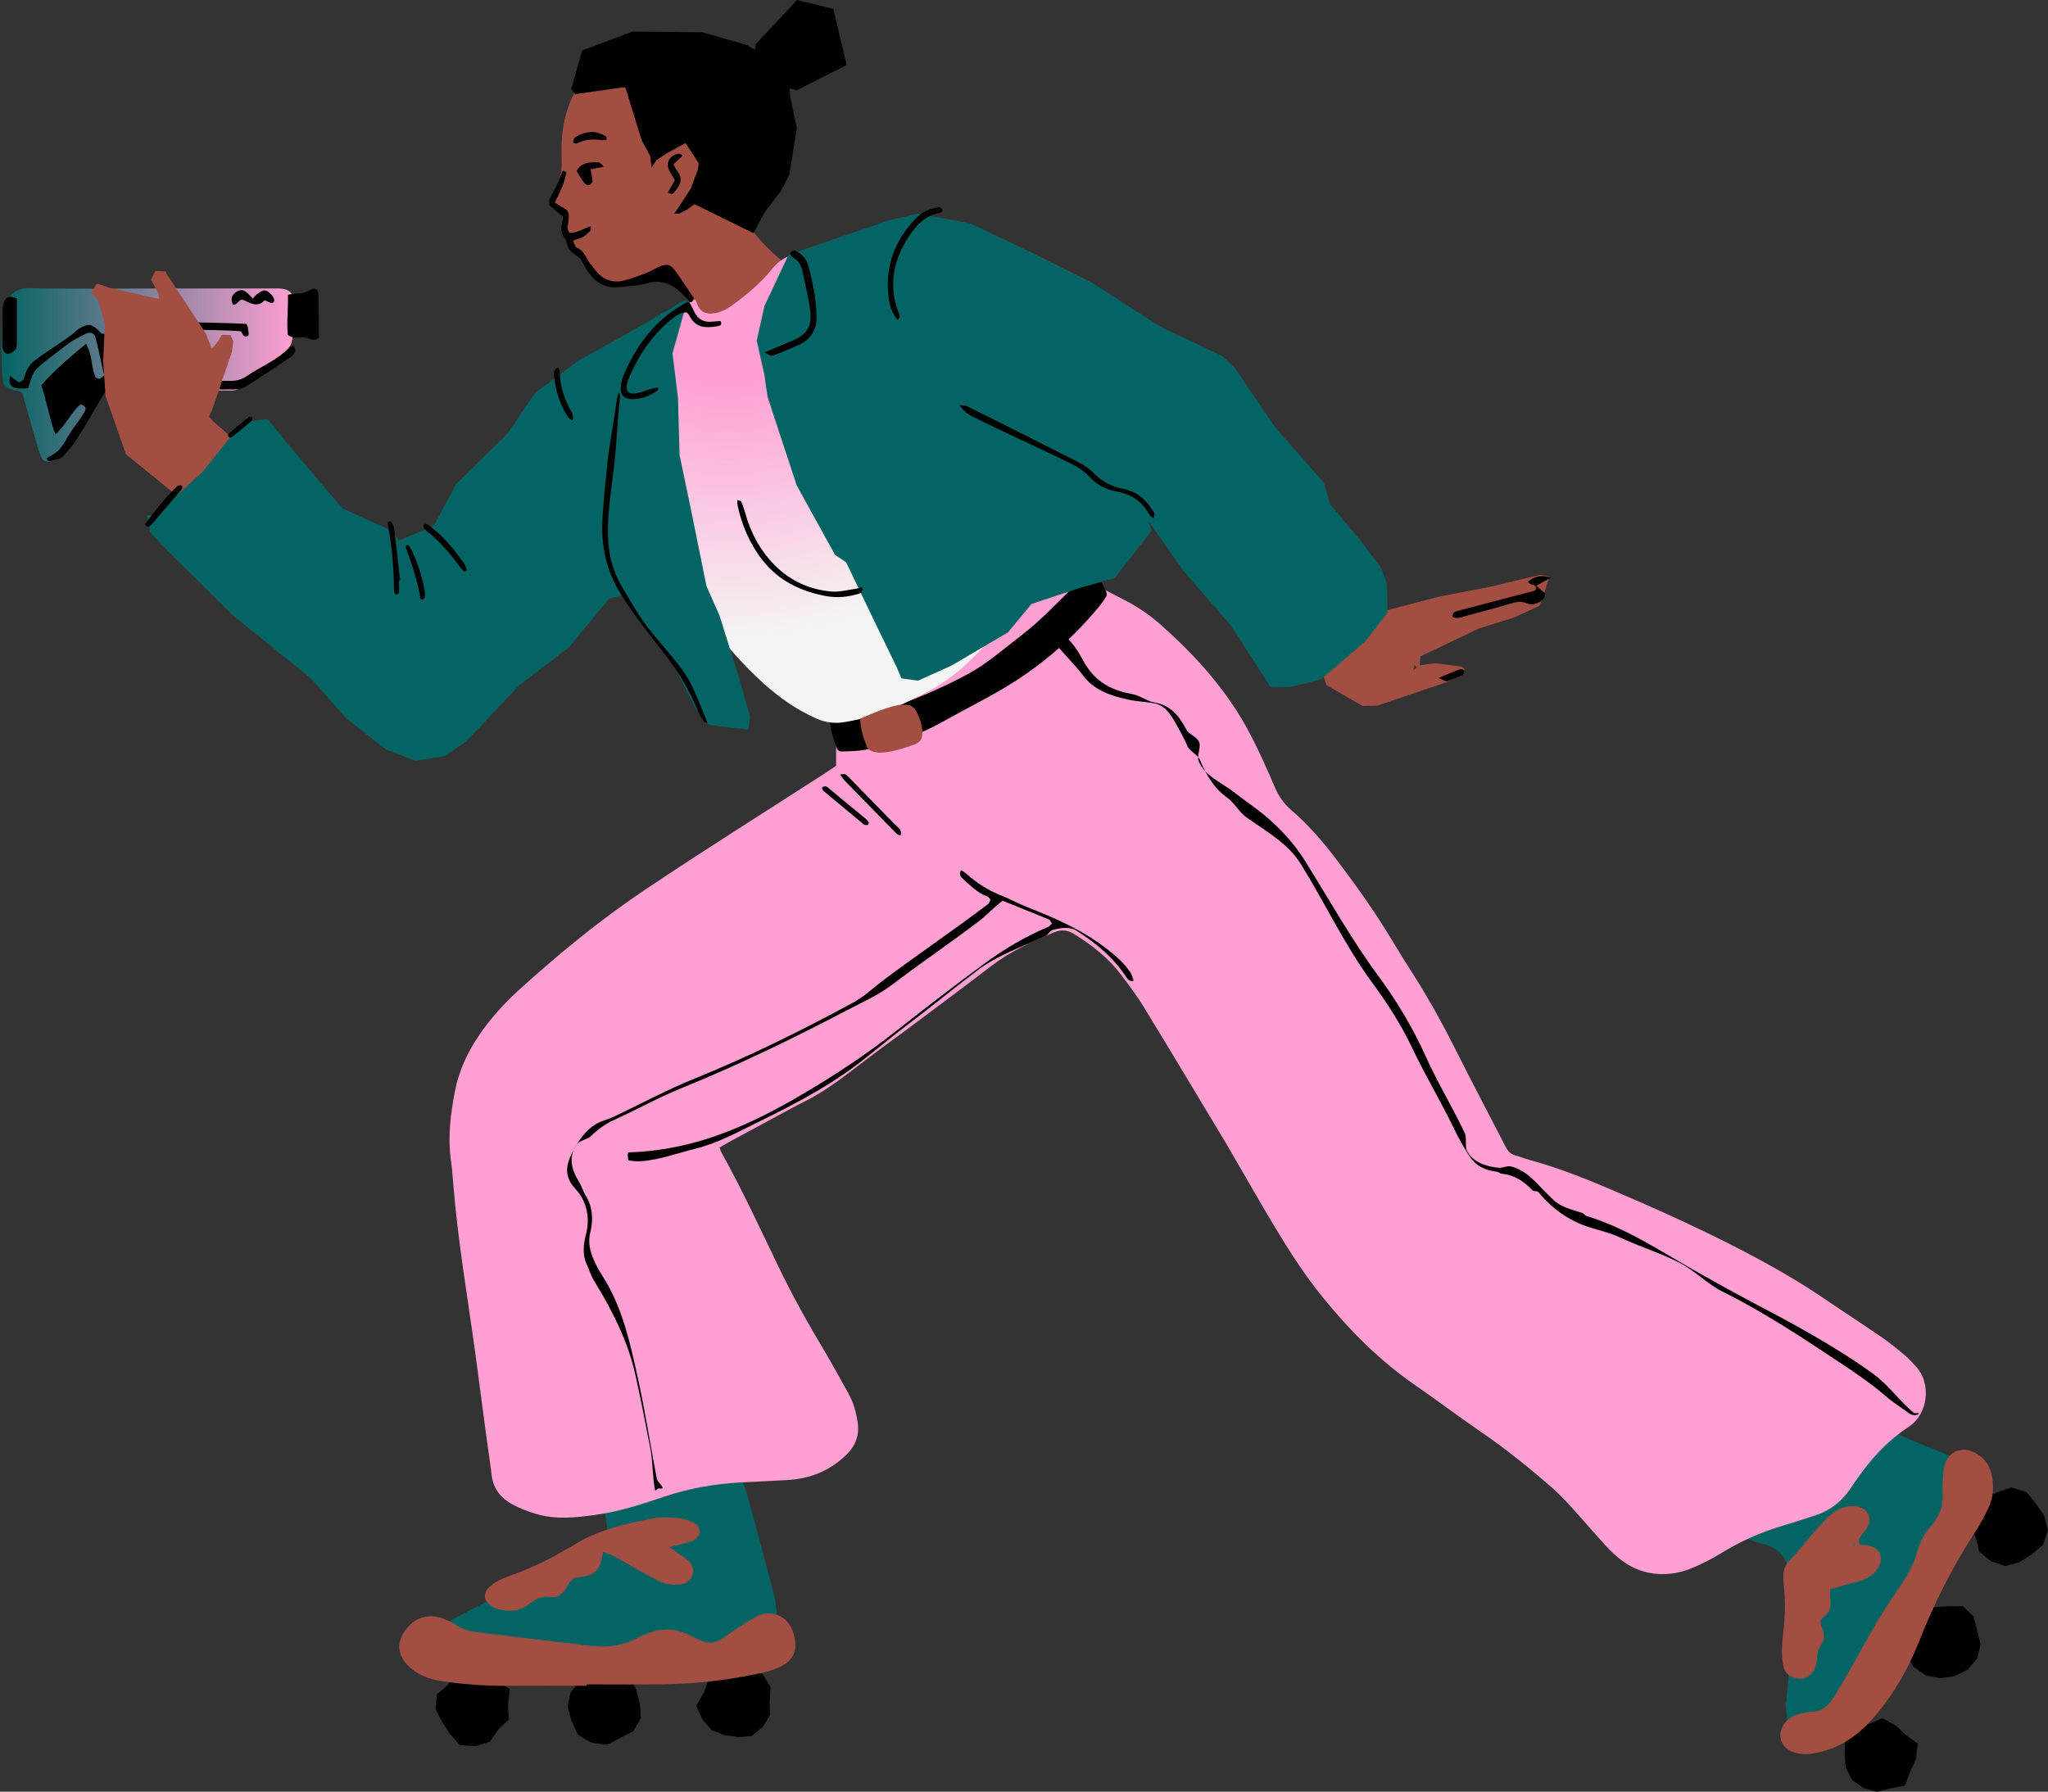 <?xml version="1.0" encoding="UTF-8" standalone="no"?><svg xmlns="http://www.w3.org/2000/svg" xmlns:xlink="http://www.w3.org/1999/xlink" fill="#000000" height="437.8" preserveAspectRatio="xMidYMid meet" version="1" viewBox="-0.3 0.0 500.3 437.8" width="500.3" zoomAndPan="magnify"><rect x="-0.3" y="0.0" width="500.3" height="437.8" fill="#333333" stroke="none"/><g><g fill="#010101" id="change1_1"><path d="M148.043 426.323L144.225 425.848 140.885 423.882 139.301 420.426 138.343 416.964 139.078 413.546 141.257 410.936 143.386 407.941 147.051 408.295 150.446 408.467 153.729 409.848 155.196 413.093 156.006 416.322 156.264 419.852 154.444 422.963 151.302 424.606z"/><path d="M115.864 426.675L112.055 426.44 109.536 423.577 107.705 420.769 106.111 417.613 106.448 414.007 109.174 411.641 111.025 408.41 114.625 407.444 118.286 408.283 121.06 410.558 124.232 412.776 123.81 416.645 124.016 420.155 121.442 422.569 119.395 425.557z"/><path d="M179.095 407.864L182.635 407.426 185.975 409.065 187.953 412.227 187.715 415.821 187.775 419.187 185.947 422.076 183.282 424.212 179.94 424.426 176.727 423.981 173.563 422.791 171.298 420.132 169.753 416.789 171.705 413.451 172.87 410.224 175.616 407.99z"/></g><g fill="#010101" id="change1_26"><path d="M482.735 405.169L480.43 407.921 477.276 409.535 473.759 410.065 470.144 409.4 467.129 407.248 465.267 403.985 465.675 400.302 466.838 397.095 469.243 394.685 471.985 392.733 475.389 392.487 479.183 392.452 481.848 395.004 482.713 398.469 483.527 401.761z"/><path d="M466.354 432.924L465.028 436.302 461.442 436.981 458.201 437.836 454.924 436.892 452.122 434.916 450.59 431.873 450.297 428.562 450.483 425.048 452.546 421.945 456.189 421.215 459.535 419.84 462.729 421.541 465.105 423.783 468.21 426.069 467.738 429.798z"/><path d="M482.699 369.24L484.271 366.082 487.522 364.631 491.078 363.445 494.737 364.583 497.054 367.413 499.052 370.339 500 373.947 498.767 377.517 495.953 379.851 493.023 381.712 489.5 382.655 486.051 381.457 483.196 379.158 482.343 375.691 480.444 372.329z"/></g><g id="change2_1"><path d="M436.057,416.071c0.481-5.647,1.016-11.29,1.424-16.941c0.22-3.059,0.271-6.132,0.309-9.201 c0.03-2.374-0.293-4.716-1.133-6.956c-1.055-2.812-2.841-4.853-5.888-5.611c-1.372-0.341-2.74-0.75-4.049-1.283 c-4.33-1.758-5.696-5.328-3.55-9.45c0.812-1.56,1.877-2.998,2.914-4.429c3.461-4.78,6.94-9.547,10.462-14.281 c0.911-1.226,1.907-2.42,3.029-3.447c2.582-2.36,5.593-2.978,8.866-1.639c1.523,0.622,3.008,1.376,4.427,2.21 c6.944,4.085,14.357,7.154,21.823,10.096c4.995,1.968,7.152,5.71,5.997,10.91c-0.588,2.653-1.356,5.257-2.653,7.674 c-3.847,7.179-7.726,14.341-11.496,21.562c-1.802,3.449-3.386,7.011-5.063,10.526c-1.374,2.875-2.675,5.787-4.126,8.623 c-1.459,2.849-3.295,5.453-5.627,7.682c-1.734,1.657-3.693,2.95-5.999,3.639c-4.524,1.35-8.373-0.861-9.395-5.465 c-0.305-1.368-0.313-2.804-0.457-4.207C435.934,416.077,435.996,416.073,436.057,416.071z" fill="#046463"/></g><g id="change2_2"><path d="M167.573,354.931c1.19,1.497,2.978,1.736,4.946,1.865c4.873,0.323,8.132,2.986,9.456,7.655 c2.336,8.237,4.54,16.513,6.676,24.803c0.57,2.212,0.843,4.53,0.984,6.815c0.247,4.061-1.828,6.817-5.413,8.443 c-1.263,0.572-2.663,0.978-4.037,1.137c-3.297,0.378-6.613,0.632-9.928,0.818c-7.659,0.428-15.321,0.826-22.985,1.152 c-3.063,0.131-6.134,0.04-9.201,0.061c-6.906,0.046-13.812,0.117-20.718,0.137c-1.788,0.006-3.582-0.083-5.362-0.238 c-1.14-0.099-2.297-0.283-3.386-0.626c-3.786-1.194-4.916-4.762-2.34-7.835c1.206-1.439,2.742-2.744,4.384-3.649 c3.461-1.911,7.015-3.697,10.666-5.205c5.785-2.394,11.702-4.471,17.519-6.787c2.008-0.8,3.99-1.756,5.807-2.917 c2.705-1.727,3.976-4.221,3.326-7.544c-0.293-1.501-0.42-3.041-0.509-4.572c-0.065-1.14-0.069-2.311,0.107-3.435 c0.584-3.708,2.574-6.318,6.237-7.462c1.216-0.38,2.467-0.679,3.722-0.905C160.784,356.052,164.059,355.523,167.573,354.931z" fill="#046463"/></g><g id="change3_1"><path d="M203.955,187.097c0-3.982,0.004-7.825-0.002-11.668c-0.002-0.937-0.046-1.875-0.044-2.812 c0.004-0.923,0.335-1.685,1.354-1.784c1.036-0.101,1.661-0.804,2.37-1.39c3.532-2.918,7.08-5.807,10.918-8.332 c4.704-3.095,9.581-5.865,14.723-8.15c4.843-2.152,9.718-4.237,14.571-6.37c4.217-1.853,8.631-2.998,13.305-3.708 c0.095-0.475,0.109-0.984,0.307-1.408c0.283-0.604,0.798-0.948,1.513-0.687c0.39,0.143,0.772,0.313,1.14,0.503 c3.328,1.717,6.643,3.455,9.979,5.156c3.17,1.616,6.124,3.556,8.797,5.896c8.916,7.811,16.751,16.539,22.267,27.12 c2.21,4.237,4.15,8.625,6.031,13.02c0.931,2.172,2.21,3.956,3.98,5.481c3.962,3.411,7.401,7.312,10.565,11.468 c4.797,6.298,9.417,12.715,13.523,19.493c1.833,3.025,3.693,6.037,5.595,9.021c3.92,6.15,7.433,12.519,10.696,19.041 c3.91,7.815,8.019,15.531,12.014,23.304c0.505,0.982,1.14,1.685,2.235,1.99c1.2,0.335,2.36,0.816,3.562,1.142 c6.635,1.808,13.018,4.312,19.336,6.993c10.527,4.469,20.958,9.151,31.141,14.373c7.506,3.849,14.844,7.973,21.817,12.733 c4.556,3.109,9.191,6.1,13.733,9.229c1.968,1.356,3.829,2.879,5.663,4.417c1.03,0.865,1.936,1.885,2.839,2.889 c3.58,3.988,2.936,11.387-1.923,14.588c-5.372,3.538-9.609,8.26-13.2,13.571c-0.35,0.517-0.699,1.036-1.047,1.552 c-2.18,3.217-5.102,5.441-8.821,6.605c-2.578,0.808-5.138,1.679-7.732,2.435c-5.429,1.584-10.496,3.924-15.317,6.876 c-2.208,1.352-4.546,2.542-6.94,3.52c-3.32,1.356-6.787,1.806-10.397,1.093c-2.964-0.586-5.469-1.964-7.714-3.871 c-1.186-1.008-2.289-2.13-3.334-3.287c-2.653-2.936-5.221-5.948-7.886-8.874c-1.469-1.614-2.976-3.215-4.615-4.649 c-5.566-4.869-11.312-9.51-17.424-13.699c-5.494-3.766-10.815-7.787-16.291-11.579c-8.645-5.985-15.933-13.361-22.524-21.493 c-4.342-5.354-8.056-11.131-11.589-17.026c-3.798-6.338-7.447-12.763-11.159-19.148c-0.156-0.269-0.307-0.544-0.467-0.812 c-6.706-11.145-13.375-22.314-20.148-33.418c-1.73-2.837-3.716-5.53-5.72-8.185c-3.115-4.126-7.108-7.272-11.48-9.989 c-1.645-1.022-3.162-1.214-4.992-0.451c-5.387,2.247-10.656,4.647-15.335,8.243c-7.1,5.455-14.301,10.777-21.467,16.145 c-1.75,1.311-3.544,2.56-5.294,3.869c-2.499,1.869-4.984,3.758-7.461,5.657c-3.807,2.915-7.712,5.673-12.05,7.763 c-0.748,0.36-1.481,0.756-2.214,1.152c-4.942,2.665-9.884,5.332-14.82,8.007c-0.99,0.537-1.962,1.105-3.037,1.713 c0.2,0.539,0.291,0.933,0.479,1.273c5.059,9.1,9.421,18.552,13.933,27.923c3.348,6.952,7.092,13.658,11.044,20.271 c2.081,3.481,4,7.061,5.985,10.599c1.237,2.206,1.911,4.572,2.281,7.08c0.465,3.16-0.477,5.716-2.717,7.914 c-4.055,3.98-8.961,5.934-14.582,6.227c-3.74,0.196-7.48,0.364-11.22,0.57c-6.471,0.356-12.798,1.457-18.95,3.554 c-5.314,1.812-10.666,3.53-16.25,4.326c-5.061,0.721-10.147,1.307-15.157-0.279c-1.873-0.594-3.75-1.289-5.467-2.229 c-2.768-1.515-4.643-3.774-5.049-7.078c-0.467-3.821-1.057-7.629-1.57-11.446c-0.954-7.116-1.839-14.244-2.845-21.352 c-1.762-12.47-3.845-24.896-4.891-37.459c-0.19-2.283-0.352-4.572-0.667-6.837c-0.786-5.659-0.079-11.228,0.984-16.762 c0.976-5.077,3.132-9.678,6.059-13.927c2.792-4.053,6.086-7.67,9.72-10.965c9.648-8.749,19.683-16.984,30.527-24.272 c14.428-9.696,29.159-18.913,43.763-28.331C201.932,188.489,202.945,187.778,203.955,187.097z" fill="#ff9fd2"/></g><g id="change1_14"><path d="M202.438,176.401c0.699-0.184,1.356-0.313,1.917-0.263c3.409,0.303,6.52-1.085,9.68-2.121 c7.708-2.526,15.198-5.54,22.3-9.421c4.574-2.501,8.494-6.001,12.626-9.155c5.231-3.992,9.664-8.835,14.361-13.406 c0.634-0.618,0.782-1.099,0.824-2.014c0.042-0.942,1.588-1.669,2.321-1.16c1.764,1.224,2.273,3.512,3.267,5.318 c0.198,0.358,0.499,1.081,0.257,1.483c-0.742,1.243-1.667,2.42-2.602,3.516c-5.845,6.867-12.612,12.781-20.208,17.586 c-5.437,3.439-11.264,6.253-16.871,9.413c-5.914,3.332-12.183,5.679-18.843,6.956c-2.018,0.386-4.116,0.444-6.191,0.483 c-0.796,0.016-1.129-0.616-1.386-1.406C203.28,180.347,202.565,178.502,202.438,176.401z" fill="#010101"/></g><g id="change4_1"><path d="M143.037,411.905c-6.651,0-13.303-0.032-19.954,0.01c-5.13,0.032-10.225-0.38-15.293-1.119 c-3.223-0.469-6.207-1.507-8.536-3.948c-2.427-2.546-2.665-5.463-0.659-8.346c2.271-3.265,5.665-4.38,9.407-3 c1.071,0.394,2.111,0.939,3.065,1.564c1.54,1.014,3.21,1.513,5.017,1.729c9.142,1.095,18.275,2.253,27.421,3.309 c4.126,0.477,8.181,0.214,11.923-1.895c0.554-0.311,1.172-0.507,1.754-0.768c3.724-1.669,7.413-1.752,11.078,0.194 c0.788,0.42,1.63,0.74,2.431,1.134c2.047,1.002,3.968,0.709,5.789-0.552c1.156-0.8,2.263-1.673,3.441-2.437 c1.499-0.972,2.998-1.968,4.59-2.766c1.37-0.687,2.857-1.059,4.455-0.606c3.142,0.893,4.372,3.18,4.924,6.183 c0.511,2.778-0.483,4.833-2.742,6.199c-1.388,0.84-3.008,1.424-4.597,1.788c-8.128,1.861-16.376,2.847-24.712,2.966 c-6.267,0.089-12.537,0.018-18.806,0.018C143.037,411.677,143.037,411.79,143.037,411.905z" fill="#a34e43"/></g><g id="change4_2"><path d="M486.546,363.342c0.055,1.94-0.43,3.772-1.271,5.475c-0.941,1.899-1.93,3.79-3.089,5.56 c-5.508,8.427-10.009,17.37-13.693,26.72c-2.532,6.427-5.886,12.333-10.288,17.659c-2.122,2.568-4.485,4.845-7.316,6.619 c-2.639,1.655-5.514,2.631-8.581,3.128c-1.566,0.253-3.077,0.091-4.538-0.406c-3.069-1.043-4.071-4.213-2.216-6.865 c0.77-1.103,1.833-1.867,3.099-2.245c1.123-0.337,2.297-0.645,3.457-0.679c2.223-0.065,3.839-1.117,5.041-2.833 c1.079-1.542,2.041-3.172,2.974-4.809c2.685-4.714,5.257-9.496,8.015-14.167c1.919-3.247,4.031-6.381,6.134-9.518 c1.653-2.467,3.075-5.013,3.827-7.918c0.6-2.317,1.744-4.39,3.336-6.178c2.069-2.324,3.065-4.97,2.829-8.104 c-0.097-1.289,0.006-2.598,0.085-3.893c0.057-0.937,0.125-1.897,0.368-2.796c0.946-3.51,4.342-4.875,7.534-3.091 c2.323,1.297,3.669,3.279,4.104,5.875C486.495,361.685,486.489,362.518,486.546,363.342z" fill="#a34e43"/></g><g id="change4_3"><path d="M453.734,377.36c1.428,0.234,2.392,0.273,3.275,0.56c1.835,0.598,2.633,2.467,1.927,4.295 c-0.784,2.027-2.425,3.168-4.332,3.922c-1.089,0.43-2.287,0.574-3.423,0.887c-1.463,0.402-2.914,0.843-4.405,1.279 c0,0.897-0.101,1.594,0.018,2.253c0.352,1.932-0.141,3.491-1.752,4.677c-0.263,0.194-0.408,0.552-0.693,0.954 c0.137,0.503,0.218,1.091,0.451,1.614c0.687,1.542,0.57,3.019-0.378,4.374c-0.651,0.929-0.794,1.917-0.845,3.002 c-0.04,0.814-0.212,1.651-0.499,2.414c-0.6,1.6-2.245,2.649-3.875,2.604c-1.701-0.048-3.299-1.071-3.748-2.756 c-0.358-1.346-0.459-2.796-0.455-4.198c0.006-1.649,0.216-3.301,0.396-4.946c0.388-3.536,0.471-7.07,0.091-10.615 c-0.101-0.939-0.137-1.889-0.125-2.831c0.016-1.467,0.543-2.618,1.657-3.728c2-1.996,3.705-4.283,5.568-6.417 c1.164-1.335,2.352-2.655,3.609-3.899c1.275-1.261,2.792-2.227,4.554-2.625c0.891-0.202,1.901-0.263,2.782-0.061 c2.546,0.584,3.552,2.93,2.267,5.203c-0.457,0.81-1.224,1.443-1.711,2.241C453.833,375.988,453.873,376.594,453.734,377.36z M452.437,377.503c0.095,0.095,0.174,0.174,0.253,0.251c0.079-0.158,0.184-0.309,0.222-0.475c0.014-0.057-0.143-0.154-0.222-0.234 C452.604,377.2,452.518,377.354,452.437,377.503z" fill="#a34e43"/></g><g id="change4_4"><path d="M163.203,378.016c1.2,0.849,1.677,1.186,2.152,1.525c0.828,0.59,1.742,1.091,2.461,1.792 c0.946,0.927,1.519,2.111,1.022,3.473c-0.529,1.445-1.614,2.253-3.178,2.352c-1.675,0.107-3.33,0.006-4.855-0.77 c-1.59-0.808-3.164-1.647-4.72-2.519c-2.225-1.247-4.413-2.56-6.649-3.79c-0.638-0.35-1.38-0.509-2.348-0.851 c-0.24,0.939-0.43,1.63-0.59,2.326c-0.491,2.128-1.93,3.223-3.978,3.639c-0.499,0.101-1.012,0.148-1.521,0.178 c-0.984,0.057-1.657,0.572-2.17,1.37c-0.414,0.643-0.81,1.303-1.275,1.909c-0.828,1.077-1.98,1.824-3.303,1.576 c-2.271-0.424-3.821,0.59-5.53,1.865c-2.419,1.806-5.265,1.82-8.047,0.83c-0.79-0.281-1.519-0.944-2.085-1.598 c-0.683-0.79-0.537-2.34,0.287-3.176c0.705-0.715,1.529-1.37,2.414-1.833c1.237-0.649,2.564-1.137,3.881-1.622 c4.202-1.548,8.247-3.417,12.098-5.704c0.768-0.455,1.59-0.824,2.338-1.305c5.821-3.736,12.408-5.271,19.057-6.566 c2.639-0.513,5.338-0.493,7.999,0.051c0.499,0.103,0.99,0.257,1.469,0.436c1.241,0.459,2.36,1.077,2.471,2.592 c0.079,1.065-0.828,2.035-2.475,2.558C166.807,377.18,165.441,377.453,163.203,378.016z" fill="#a34e43"/></g><g id="change4_5"><path d="M185.712,53.043c-1.135,0.626-2.202-0.416-2.823,0.62c-0.754,1.259,0.21,2.103,0.871,2.97 c2.81,3.693,6.332,6.659,9.878,9.595c1.269,1.051,2.6,2.026,4.099,3.188c-0.644,0.487-1.117,0.94-1.671,1.241 c-0.841,0.455-1.459,1.091-1.661,2.002c-0.376,1.701-1.677,2.572-2.918,3.544c-3.087,2.423-6.203,4.817-9.193,7.358 c-1.614,1.372-2.988,3.027-4.481,4.542c-0.626,0.634-1.208,1.352-1.94,1.829c-1.275,0.832-2.847,0.04-2.978-1.493 c-0.075-0.877,0.026-1.794,0.196-2.665c1.004-5.14,1.402-3.706-1.948-8.197c-2.346-3.146-4.774-6.233-7.063-9.211 c-1.612-0.624-3.057-0.503-4.502-0.24c-1.544,0.281-3.116,0.479-4.619,0.913c-4.384,1.265-7.985-0.208-11.05-3.196 c-1.592-1.552-2.867-3.429-4.259-5.18c-0.196-0.246-0.279-0.606-0.341-0.927c-0.061-0.327,0.095-0.742-0.053-0.992 c-0.992-1.651-1.216-3.479-1.469-5.338c-0.095-0.701-0.657-1.398-1.152-1.968c-0.804-0.925-1.814-1.689-1.988-2.998 c2.303-5.37,2.305-5.37,2.235-11.66c-0.061-5.617,1.121-10.898,4.077-15.749c2.293-3.762,5.439-6.538,9.365-8.439 c5.132-2.483,10.609-3.776,16.271-3.728c9.49,0.083,16.764,4.374,21.74,12.448c2.964,4.809,4.186,10.131,4.172,15.743 c-0.002,0.861-0.228,1.786-0.584,2.574C189.846,44.217,187.7,48.771,185.712,53.043z" fill="#a34e43"/></g><radialGradient cx="158.366" cy="969.233" gradientTransform="matrix(1.98 0 0 1.98 -135.802 -1850.815)" gradientUnits="userSpaceOnUse" id="a" r="44.303" xlink:actuate="onLoad" xlink:show="other" xlink:type="simple"><stop offset="0.287" stop-color="#ff9fd2"/><stop offset="1" stop-color="#f4f4f4"/></radialGradient><path d="M233.671,159.643c2.412-0.8,3.798-2.75,5.5-4.342c1.657-1.55,3.01-3.417,4.881-5.001 c0.469,0.469,0.933,0.758,1.115,1.17c0.137,0.307,0.01,0.832-0.178,1.154c-0.309,0.533-0.727,1.016-1.158,1.459 c-2.614,2.683-5.182,5.417-7.888,8.005c-3.174,3.037-6.787,5.49-10.714,7.476c-4.92,2.489-9.882,4.877-15.309,6.09 c-1.42,0.317-2.843,0.642-4.281,0.84c-2.192,0.303-4.255,0.048-6.372-0.873c-4.841-2.105-9.06-5.069-12.951-8.563 c-5.288-4.75-9.88-10.122-14.109-15.818c-1.139-2.717-3.253-4.778-4.829-7.201c-1.602-2.463-2.732-5.132-3.625-7.914 c-1.398-4.354-2.873-8.684-4.16-13.07c-0.731-2.485-1.323-5.037-1.675-7.601c-0.651-4.738-1.144-9.5-1.582-14.264 c-0.287-3.122,0.006-6.245,0.574-9.324c0.671-3.637,2.245-6.926,4.316-9.945c1.586-2.311,3.34-4.51,5.11-6.686 c0.782-0.96,1.859-1.618,3.235-2.053c0.23,0.564,0.402,1.024,0.602,1.469c0.691,1.534,1.924,2.089,3.544,1.952 c1.94-0.164,3.578-1.053,5.094-2.178c3.435-2.548,6.758-5.273,9.419-8.621c1.816-2.283,3.964-3.548,6.971-3.867 c0.869,1.23,2.277,1.4,3.752,1.479c4.085,0.218,7.651,1.812,10.87,4.251c3.259,2.471,6.073,5.368,8.371,8.765 c2.926,4.326,5.352,8.924,7.221,13.79c4.475,11.644,8.686,23.383,12.361,35.309c0.735,2.384,1.384,4.793,2.027,7.203 c1.412,5.304,1.127,10.533-0.986,15.594c-1.439,3.449-3.077,6.815-4.627,10.217C234.023,158.916,233.845,159.279,233.671,159.643z" fill="url(#a)"/><linearGradient gradientTransform="translate(0 -534)" gradientUnits="userSpaceOnUse" id="b" x1="0" x2="71.479" xlink:actuate="onLoad" xlink:show="other" xlink:type="simple" y1="625.613" y2="625.613"><stop offset="0" stop-color="#046463"/><stop offset="1" stop-color="#ff9fd2"/></linearGradient><path d="M23.542,95.442 c-2.301,3.701-4.506,7.251-6.716,10.797c-1.002,1.608-1.984,3.227-3.035,4.801c-0.366,0.55-0.869,1.036-1.388,1.455 c-0.742,0.602-2.039,0.35-2.463-0.531c-0.465-0.966-0.826-1.996-1.125-3.029c-1.237-4.281-2.435-8.573-3.657-12.894 c-0.39-0.19-0.725-0.445-1.097-0.519c-3.012-0.592-3.685-1.036-3.805-3.708C0.024,86.681-0.265,81.533,0.47,76.407 c0.057-0.402,0.063-0.826,0.2-1.2c0.879-2.418,2.441-4.887,6.116-4.803c10.149,0.232,20.309,0.081,30.464,0.081 c9.343,0,18.685,0,28.028,0c0.948,0,1.899-0.04,2.843,0.014c2.16,0.125,3.285,1.073,3.338,3.257 c0.071,2.835-0.061,5.683-0.267,8.514c-0.121,1.655-0.867,3.132-2.229,4.19c-3.635,2.819-7.292,5.609-10.92,8.439 c-0.966,0.752-2.055,0.543-3.116,0.544c-8.936,0.008-17.873,0.002-26.809,0C26.766,95.442,25.415,95.442,23.542,95.442z" fill="url(#b)"/><g><g id="change1_29"><path d="M35.642,95.027c-3.322-0.493-6.589,0.026-9.813-0.012c-2.534,4.122-4.889,8.417-7.5,12.507 c-0.937,1.467-2.13,2.81-3.344,4.057c-0.614,0.63-1.689,0.695-2.566,0.95c-0.661,0.192-1.166,0.273-1.285-0.598 c3.39-1.756,3.431-2.449,5.55-5.904c1.131-1.843,2.602-3.477,3.689-5.344c0.473-0.814,0.319-1.471-0.95-1.899 c-2.37,1.917-3.54,5.023-6.211,7.344c-1.501-4.134-2.099-8.12-3.429-11.989c3.279-3.762,6.995-6.886,10.92-10.133 c1.58,2.689,1.255,5.793,2.34,8.126c0.826,0.812,1.354,0.244,2.109-0.378c-0.739-3.008-1.281-6.168-2.123-9.282 c-0.327-1.212-1.435-1.467-2.509-0.853c-1.287,0.739-2.715,1.281-3.897,2.178c-1.831,1.388-3.679,2.762-5.488,4.182 c-3.544,2.778-3.338,3.035-4.56,6.888c-3.865,0.311-4.9-0.356-4.465-2.99c0.83,0.469,1.55,1.146,2.293,1.564 c0.271-0.206,0.954-0.461,1.01-0.647c0.529-1.756,1.131-3.408,2.536-4.516c3.079-2.429,6.534-4.378,9.635-6.779 c0.428-0.331,0.737-0.794,1.2-1.071c2.639-1.576,3.368-1.392,5.704,1.053c0.18,0.19,0.58-0.014,0.768,0.133 c2.067,0.275,1.408-1.885,2.465-2.568c3.235-0.582,22.079-0.378,32.182,0.087c0.196,0.366,0.341,0.596,0.378,1.065 c0.049,0.602,0.337,1.709-0.006,1.881c-1.079,0.541-1.303-0.544-1.732-1.127c-4.615-0.469-26.201-0.614-29.597-0.085 c-0.079,1.263,0.131,2.746-0.469,3.758c-0.733,1.236-0.404,2.069-0.091,3.257c0.436,1.653,0.275,3.473,0.372,5.374 c0.764,0.059,1.457-0.101,2.099-0.101c8.256,0.01,16.517-0.139,24.773-0.079c1.691,0.012,2.976-0.228,4.374-1.194 c3.429-2.372,7.512-3.877,10.397-7.019c0.178-0.194,0.832-0.444,1.057-0.267c0.24,0.186,0.453,0.966,0.341,1.249 c-0.184,0.463-0.588,1.041-1,1.325c-3.669,2.532-7.405,4.98-11.167,7.365c-0.822,0.521-2.093,0.594-3.138,0.606 c-5.144,0.051-10.284-0.289-15.424-0.445c-2.289-0.069-3.394,1.234-4.231,3.186c-0.992,2.313-1.17,4.667-1.085,7.116 c0.022,0.649-0.111,1.305-0.224,1.944c-0.028,0.158-0.398,0.228-0.642,0.307c-0.091,0.03,0.026-0.166-0.022-0.261 c-0.23-0.467-0.57-0.826-0.64-1.325c-0.384-2.732-0.168-5.32,0.711-7.92C35.181,97.026,35.389,95.973,35.642,95.027z" fill="#010101"/></g><g id="change1_8"><path d="M70.034,72.017c1.129-0.154,1.721-0.317,2.372-0.321c1.097-0.004,2.037-0.249,3.031-0.838 c1.253-0.741,2.061-0.168,2.081,1.299c0.046,3.507,0.079,7.029,0.079,10.343c-1.469,1.273-2.542-0.149-3.689-0.091 c-1.184,0.061-2.479,0.422-3.901-0.568C69.688,78.86,70.125,75.651,70.034,72.017z" fill="#010101"/></g><g id="change1_24"><path d="M3.808,72.896c0,3.708,0.026,7.34,0.002,10.969c-0.004,0.529-0.044,1.178-0.339,1.55 c-0.372,0.471-0.996,0.857-1.582,1.002c-0.75,0.186-1.255-0.368-1.491-1.049c-0.131-0.376-0.141-0.8-0.141-1.2 c0-2.833-0.012-5.667,0.053-8.5c0.016-0.653,0.176-1.336,0.408-1.958C1.191,72.449,2.159,72.223,3.808,72.896z" fill="#010101"/></g><g id="change1_4"><path d="M56.618,74.455c-0.74-1.556-0.178-2.552,0.972-3.223c1.79-1.045,2.659,0.58,3.873,1.719 c0.4-0.436,0.655-0.79,1.022-1.071c1.665-1.279,2.323-1.224,3.701,0.327c0.305,0.343,0.598,0.992,0.475,1.378 c-0.194,0.616-0.836,0.459-1.346,0.22c-0.339-0.158-0.925-0.499-1.028-0.39c-1.76,1.831-3.4,0.632-5.102-0.097 C58.022,72.817,57.873,74.595,56.618,74.455z" fill="#010101"/></g></g><g id="change4_6"><path d="M38.438 71.808L36.596 68.311 37.652 66.21 40.152 66.297 40.455 67.01 49.955 81.454 51.428 85.147 52.773 83.66 53.905 81.828 55.98 81.882 56.715 83.347 56.311 86.091 51.654 99.773 50.769 101.8 51.785 103.006 59.831 109.841 62.348 111.543 63.298 112.498 62.019 112.904 59.114 112.605 58.041 114.236 53.135 121.877 43.453 121.562 30.456 110.975 25.489 96.767 24.914 88.301 25.297 79.135 23.738 73.562 21.927 71.413 23.396 69.297 26.36 70.273 37.343 72.805 38.515 73.037z" fill="#a34e43"/></g><g id="change4_7"><path d="M325.656,160.001l4.803-3.984l0.396-3.443l1.713-1.923l18.756-4.883l12.391-2.394l12.325-2.924l2.162,0.438 l-1.582,5.069l-0.907,2.079l-6.116,2.827l-8.656,2.736l-14.23,6.77l-0.234,2.178l3.92-0.501l6.273,0.816l0.788,0.58l-0.249,1.071 l-3.8,2.053l-17.226,5.855l-3.627,0.077l-8.801-5.094l-2.113-6.001l-0.824-1.463l1.135-2.861l2.956,1.443L325.656,160.001z M345.816,163.1l-0.586-0.675l-0.014,0.362l-0.238,0.927L345.816,163.1z" fill="#a34e43"/></g><g id="change2_3"><path d="M280.404 127.54L280.966 129.755 271.981 141.249 263.487 143.659 251.69 147.569 245.923 154.529 232.142 162.625 223.967 166.313 219.882 165.751 218.86 163.235 213.374 151.945 206.385 137.366 203.678 135.562 194.323 118.596 187.203 96.967 186.415 91.514 184.555 83.218 186.472 74.722 192.279 62.349 192.436 62.139 195.776 61.064 216.736 53.871 224.01 52.206 236.73 54.584 251.754 61.743 266.661 69.198 282.98 79.717 298.34 87.035 301.187 89.649 311.238 104.459 323.08 117.911 324.638 123.217 332.073 132.086 337.152 138.818 338.488 142.679 338.704 149.63 333.318 156.619 322.399 166.024 314.903 167.889 310.036 167.812 300.447 152.893 288.842 139.544z" fill="#046463"/></g><g id="change2_4"><path d="M97.13 132.064L104.408 129.035 105.887 128.122 111.073 118.329 123.616 105.98 130.516 95.898 140.739 88.293 153.957 80.896 167.07 73.292 168.09 73.999 167.28 74.576 163.986 86.313 165.316 97.203 165.716 111.211 168.387 123.99 172.291 143.251 175.453 150.365 180.192 165.44 182.975 175.215 182.47 178.255 173.784 177.288 172.004 176.73 169.565 172.984 162.588 159.09 157.359 153.273 153.016 145.686 151.636 145.5 148.514 146.25 138.735 158.118 126.495 167.489 113.609 181.167 108.402 184.757 101.201 185.927 93.986 183.139 84.337 175.599 75.835 165.941 56.604 150.377 39.069 133.01 36.353 129.965 35.592 125.811 37.285 125.991 49.056 115.438 58.95 103.055 65.048 102.402 70.782 109.393 83.316 124.215 90.329 127.407 95.528 129.67z" fill="#046463"/></g><g id="change4_8"><path d="M209.822,175.609c3.075-1.342,6.005-2.618,9.151-3.305c0.697-0.152,1.445-0.125,2.166-0.091 c1.002,0.048,1.8,0.552,2.279,1.42c0.855,1.554,1.485,3.2,1.596,4.993c0.113,1.808-0.428,2.756-2.117,3.36 c-2.437,0.871-4.916,1.659-7.512,1.895c-0.806,0.073-1.671-0.008-2.443-0.238c-0.542-0.162-1.222-0.594-1.416-1.077 C210.643,180.383,209.907,178.14,209.822,175.609z" fill="#a34e43"/></g><g id="change1_15"><path d="M378.588,141.124c-1.632,0.933-2.469,1.356-3.613,2.012c0.784,0.693,1.497,1.224,2.166,1.816 c-0.085,0.343-0.042,0.881-0.257,1.156c-1.079,1.38-2.699,1.917-4.253,1.289c-1.247-0.503-2.235-0.392-3.4-0.051 c-3.649,1.065-7.314,2.085-10.995,3.039c-1.206,0.313-2.402,0.964-3.687,0.37c-0.123-1.032,0.519-1.309,1.087-1.459 c6.207-1.655,12.434-3.241,18.647-4.873c0.232-0.061,0.378-0.216,0.598-0.321c0.368-1.748-1.501-0.748-1.875-2.01 C374.367,141.047,375.696,140.318,378.588,141.124z" fill="#010101"/></g><g id="change1_16"><path d="M351.11,165.64c2.41-0.982,3.819-1.598,5.275-2.121c0.273-0.099,0.849,0.083,0.96,0.305 c0.123,0.246-0.018,0.885-0.234,0.992c-1.275,0.63-2.588,1.196-3.93,1.657C352.872,166.579,352.409,166.197,351.11,165.64z" fill="#010101"/></g><g><g id="change1_2"><path d="M241.676,219.895c-0.572-1.087-1.107-0.879-1.883-1.309c-1.917-1.063-3.564-2.616-5.158-4.138 c-0.432-0.414-0.62-1.198-0.123-1.843c0.442,0.263,1.085,0.731,1.447,1.051c2.453,2.162,5.17,3.906,8.183,5.092 c2.218,0.873,4.316,2.053,6.534,2.926c6.698,2.637,13.202,5.437,18.94,9.829c2.336,1.788,4.615,3.655,6.233,6.112 c0.297,0.453,0.63,1.491,0.78,2c-0.703,0.37-1.437-0.321-1.635-0.63c-3.146-4.879-7.494-8.536-12.266-11.551 c-1.77-1.119-3.994-0.697-5.847-0.214c-0.697,0.182-1.113,1.15-1.768,1.459c-5.653,2.661-11.725,4.681-16.717,8.484 c-5.791,4.413-11.428,9.027-17.242,13.41c-4.237,3.196-8.251,6.684-12.505,9.854c-7.437,5.54-15.598,9.759-23.93,13.834 c-4.958,2.423-9.745,5.098-15.111,6.409c-4.441,1.085-8.864,2.786-13.448,3.075c-0.919,0.057-1.994-0.073-2.905-0.2 c-0.245-0.034-0.04-1.138-0.255-1.432c0.273-0.176,0.055-0.539,0.143-0.541c8.282-0.224,16.196-1.972,23.89-4.922 c6.401-2.455,12.45-5.623,18.366-9.088c8.009-4.691,15.743-9.773,23.027-15.503c7.193-5.659,14.424-11.258,21.815-16.659 c4.879-3.566,10.032-6.625,15.612-8.957c0.374-0.156,0.309-0.445,0.881-0.774c-0.489-0.392-0.366-0.812-0.77-0.984 c-3.726-1.572-7.5-3.014-11.335-4.599c-2.146,1.602-3.891,3.56-5.948,5.12c-6.878,5.221-14.044,10.064-20.912,15.301 c-3.481,2.655-7.478,4.405-11.359,6.437c-13.064,6.839-26.268,13.264-39.934,18.806c-5.764,2.338-11.24,5.374-16.897,7.967 c-2.075,0.95-3.831,2.241-5.49,3.861c-0.891,0.869-2.671,1.002-3.413,1.998c-2.202,2.952-1.459,6.12,0.552,9.345 c0.606,0.97,0.879,2.144,1.491,3.111c1.758,2.78,1.966,5.948,1.182,9.112c-0.725,2.922,0.208,5.477,1.489,8.056 c0.6,1.21,1.336,2.319,2.037,3.471c4.487,7.379,6.273,15.802,8.114,24.144c1.792,8.12,3.039,16.341,4.601,24.508 c0.154,0.812,1.364,1.495,1.408,2.321c0.008,0.137-0.901-0.012-1.065,0.061c-0.164,0.071-0.459,0.461-0.762,0.461 c-0.651-3.451-0.521-7.084-1.204-10.535c-1.188-6.017-2.326-12.062-3.683-18.041c-1.849-8.148-5.653-15.519-10.04-22.696 c-0.756-1.237-1.194-2.732-1.8-4.053c-1.075-2.344-0.756-4.934-0.115-7.411c0.847-3.271,0.358-6.55-1.348-9.324 c-0.762-1.239-2.008-2.184-2.637-3.489c-1.257-2.61-0.576-4.827,0.82-7.401c1.426-2.629,2.891-4.871,5.395-6.457 c1.313-0.832,2.873-1.123,4.279-1.784c6.661-3.134,13.123-6.653,19.956-9.413c13.282-5.368,26.114-11.729,38.714-18.552 c2.821-1.529,5.148-3.807,7.724-5.728c8.342-6.219,16.96-12.066,25.257-18.348C241.523,220.549,241.313,220.353,241.676,219.895z" fill="#010101"/></g><g id="change1_12"><path d="M257.701,155.58c0.428-0.525,1.546-0.869,1.913-0.503c0.881,0.881,1.802,1.869,2.562,2.855 c1.206,1.564,2.008,3.465,3.122,5.098c2.72,3.984,6.352,5.732,11.104,6.593c1.837,0.333,3.487,1.715,5.328,2.026 c3.906,0.661,5.976,3.19,7.76,6.601c0.624,1.192,2.604,1.768,3.124,3.012c0.562,1.34-0.642,3.419-0.083,4.76 c1.441,3.453,5.205,5.029,8.205,7.229c1.594,1.168,3.124,2.398,4.738,3.542c5.156,3.655,9.759,8.316,13.119,13.701 c5.839,9.359,11.209,19.006,17.754,27.886c4.582,6.215,8.512,12.781,11.68,19.825c2.853,6.348,6.504,12.323,9.482,18.616 c0.62,1.311-0.075,3.342,0.663,4.596c1.531,2.604,4.631,3.653,7.659,3.92c0.933,0.081,2.024-0.546,2.93-0.337 c2.697,0.624,4.887,2.524,6.797,4.556c1.14,1.214,2.317,2.394,3.52,3.542c1.976,1.883,4.499,2.42,7.122,3.265 c0.394,0.127,0.651,0.632,1.047,0.75c9.617,2.891,18.026,8.563,26.708,13.484c4.152,2.354,8.324,4.704,12.547,6.93 c10.595,5.587,21.186,11.193,30.868,18.22c3.697,2.683,6.395,6.684,9.957,9.551c0.063,0.051,1.097-0.093,1.133,0.024 c-0.432,0.754-1.804,0.445-2.289,0.085c-1.837-1.364-3.833-2.578-5.566-4.071c-3.475-2.998-7.183-5.576-11.003-8.106 c-9.448-6.261-18.835-12.537-29.01-17.582c-3.714-1.841-6.724-5.061-10.399-6.989c-4.687-2.457-9.85-4.013-14.644-6.253 c-2.34-1.093-4.877-1.715-7.354-2.465c-5.116-1.55-9.282-4.554-12.707-8.686c-0.265-0.321-1.133-0.089-1.42-0.392 c-2.168-2.297-4.433-3.762-7.538-4.091c-0.414-0.044-0.79-0.444-1.204-0.487c-2.851-0.307-5.096-1.392-6.649-3.807 c-1.344-2.091-2.604-4.239-3.675-6.482c-3.221-6.752-7.124-13.183-10.326-19.944c-2.72-5.746-6.081-10.922-9.844-16.054 c-6.645-9.062-11.446-19.374-17.382-28.923c-3.122-5.021-8.486-7.971-13.296-11.393c-1.78-1.267-2.871-3.497-4.649-4.768 c-3.303-2.36-5.083-5.53-6.688-9.242c-0.576-1.333-2.505-2.089-3.071-3.427c-0.564-1.338-1.196-2.562-1.899-3.829 c-1.546-2.79-2.978-5.956-6.142-6.56c-2.142-0.408-4.332-0.453-6.461-0.927c-4.332-0.962-8.296-2.307-10.971-5.882 c-2.239-2.994-5.049-5.546-7.328-8.51C256.907,156.481,257.693,155.689,257.701,155.58z" fill="#010101"/></g><g id="change1_27"><path d="M172.586,176.75c-0.707-0.156-0.794-0.287-0.935-0.501c-0.501-0.778-1.063-1.536-1.414-2.396 c-2.055-5.053-4.752-9.737-8.138-13.99c-2.526-3.172-4.98-6.393-7.363-9.676c-1.279-1.762-2.505-3.556-3.629-5.425 c-3.336-5.548-4.597-11.591-4.239-17.948c0.245-4.362,0.699-8.716,1.144-13.06c0.55-5.38,1.663-10.69,2.364-16.052 c0.067-0.517,0.119-0.982,0.588-1.855c0.253,0.79,0.251,1.085,0.208,1.428c-0.618,5.057-0.776,10.167-1.303,15.234 c-0.689,6.621-2.01,13.234-1.57,19.909c0.255,3.885,1.344,7.67,3.37,11.021c1.772,2.93,3.437,5.976,5.443,8.749 c2.742,3.792,6.049,7.173,8.864,10.912C168.995,167.107,170.529,171.81,172.586,176.75z" fill="#010101"/></g><g id="change1_3"><path d="M234.088,99.016c1.03,0.105,1.362,0.004,1.752,0.198c9.189,4.538,18.329,9.179,27.474,13.804 c1.362,0.689,2.637,1.653,3.72,2.736c1.679,1.677,3.639,2.806,5.877,3.406c0.501,0.135,1.016,0.238,1.523,0.348 c3.439,0.75,5.536,3.031,7.239,5.839c0.166,0.273-0.075,0.677-0.075,1.261c-0.527-0.257-0.683-0.346-0.873-0.541 c-0.287-0.293-0.445-0.657-0.663-1.01c-1.681-2.713-4.198-4.344-7.371-4.916c-2.493-0.449-4.772-1.432-6.526-3.326 c-1.364-1.473-2.938-2.619-4.732-3.495c-8.005-3.906-16.149-7.54-24.12-11.516C236.229,101.262,235.314,100.66,234.088,99.016z" fill="#010101"/></g><g id="change1_9"><path d="M210.289,143.518c0.331,1.085-0.277,1.404-0.855,1.578c-2.602,0.786-5.292,1.047-7.987,0.543 c-6.213-1.162-11.601-3.768-15.551-8.864c-3.107-4.007-5.021-8.555-6.055-13.499c-0.059-0.283-0.01-0.544-0.01-1.113 c0.503,0.186,0.903,0.228,0.988,0.445c0.339,0.863,0.653,1.738,0.899,2.639c1.37,5.001,3.762,9.44,7.472,13.082 c3.764,3.695,8.405,5.754,13.598,6.205c2.002,0.174,4.101-0.414,6.144-0.705C209.412,143.76,209.84,143.577,210.289,143.518z" fill="#010101"/></g><g id="change1_11"><path d="M218.985,78.169c-1.457-1.657-1.934-3.467-2.18-5.287c-0.893-6.599,0.804-12.521,5.009-17.713 c1.186-1.463,2.509-2.843,4.194-3.685c0.905-0.451,1.978-0.634,2.976-0.869c0.224-0.053,0.756,0.21,0.836,0.4 c0.182,0.444-0.123,0.919-0.596,1.006c-3.433,0.63-5.597,2.875-7.401,5.601c-3.825,5.778-5.15,11.935-2.689,18.59 c0.143,0.384,0.374,0.772,0.362,1.17C219.486,77.631,219.199,77.85,218.985,78.169z" fill="#010101"/></g><g id="change1_7"><path d="M186.43,86.125c2.398-0.942,4.221-1.853,6.146-2.59c4.122-1.574,5.542-3.465,5.027-7.722 c-0.382-3.148-1.216-6.239-1.845-9.355c-0.329-1.628-1.01-2.918-2.616-3.679c-0.255-0.121-0.305-0.651-0.459-0.925 c0.649-0.915,1.414-0.59,1.988-0.234c1.174,0.731,2.093,1.841,2.457,3.174c1.103,4.013,1.921,8.076,2.053,12.272 c0.107,3.419-1.285,5.823-4.407,7.223c-2.113,0.946-4.233,1.901-6.433,2.625C187.957,87.041,187.401,86.538,186.43,86.125z" fill="#010101"/></g><g id="change1_13"><path d="M204.919,189.222c0.774-0.042,1.097-0.158,1.287-0.03c0.505,0.347,0.931,0.8,1.36,1.241 c3.562,3.649,7.128,7.294,10.68,10.953c0.434,0.447,0.98,0.814,1.331,1.323c0.208,0.301,0.22,0.772,0.208,1.148 c-0.01,0.384-0.693,0.228-1.2-0.295c-4.202-4.332-8.466-8.603-12.658-12.947C205.654,190.33,205.494,189.966,204.919,189.222z" fill="#010101"/></g><g id="change1_5"><path d="M97.164,141.766c0,1.032,0.067,2.069,0.004,3.097c-0.01,0.156-0.396,0.335-0.655,0.402 c-0.097,0.026-0.341-0.214-0.392-0.374c-0.093-0.289-0.164-0.608-0.168-0.915c-0.067-5.189-0.501-10.341-1.439-15.442 c-0.053-0.289-0.081-0.596-0.04-0.897c0.01-0.071,0.141-0.198,0.212-0.206c0.192-0.018,0.539-0.046,0.588,0.044 c0.287,0.523,0.628,1.075,0.701,1.643c0.546,4.205,0.96,8.425,1.463,12.636C97.346,141.764,97.253,141.758,97.164,141.766z" fill="#010101"/></g><g id="change1_30"><path d="M113.134,139.639c-0.337-0.368-0.762-0.665-1.053-1.067c-2.38-3.295-4.978-6.364-8.203-8.876 c-0.317-0.247-0.564-0.614-0.782-0.954c-0.077-0.121,0.053-0.396,0.164-0.527c0.105-0.123,0.335-0.251,0.487-0.206 c0.283,0.087,0.576,0.228,0.814,0.41c3.419,2.604,6.166,5.839,8.577,9.373c0.305,0.445,0.428,1.038,0.594,1.578 C113.542,139.463,113.326,139.544,113.134,139.639z" fill="#010101"/></g><g id="change1_25"><path d="M200.484,192.491c0.636-0.586,1.087-0.374,1.487-0.053c1.131,0.913,2.218,1.877,3.342,2.798 c1.928,1.578,3.849,3.166,5.774,4.748c0.309,0.253,0.592,0.564,0.8,0.911c0.073,0.123,0.016,0.463-0.097,0.578 c-0.121,0.119-0.404,0.15-0.59,0.129c-0.194-0.022-0.426-0.111-0.58-0.238c-3.283-2.707-6.542-5.445-9.813-8.169 C200.664,193.075,200.662,192.851,200.484,192.491z" fill="#010101"/></g><g id="change1_6"><path d="M35.254,128.456c0-0.281-0.057-0.43-0.008-0.495c2.332-3.182,4.73-6.32,7.611-9.035 c0.214-0.202,0.546-0.315,0.834-0.386c0.145-0.036,0.352,0.141,0.507,0.255c0.061,0.046,0.065,0.186,0.044,0.275 c-0.049,0.196-0.099,0.402-0.226,0.548c-2.437,2.831-4.825,5.704-7.268,8.532C36.384,128.571,35.967,128.841,35.254,128.456z" fill="#010101"/></g><g id="change1_23"><path d="M102.42,146.413c-0.657-4.417-2.123-8.597-3.617-12.763c-0.024-0.067,0.04-0.178,0.097-0.259 c0.055-0.077,0.137-0.135,0.218-0.18c0.089-0.049,0.202-0.093,0.301-0.121c1.719,2.324,4.041,9.359,4.099,12.496 c0.006,0.323-0.303,0.62-0.461,0.944C102.824,146.482,102.652,146.46,102.42,146.413z" fill="#010101"/></g><g id="change1_28"><path d="M136.044,89.786c0.154,0.414,0.42,0.786,0.42,1.138c-0.002,3.615,1.251,6.835,2.948,9.941 c0.226,0.414,0.222,0.942,0.329,1.416c0.014,0.057-0.067,0.2-0.259,0.434c-0.289-0.204-0.725-0.39-0.919-0.677 c-2.069-3.045-3.089-6.48-3.514-10.108C134.953,91.136,134.953,90.294,136.044,89.786z" fill="#010101"/></g><g id="change1_10"><path d="M61.427,102.026c-0.121,0.358-0.139,0.703-0.327,0.861c-1.578,1.335-3.156,2.669-4.782,3.944 c-0.17,0.133-0.622,0.067-0.8-0.075c-0.135-0.107-0.17-0.63-0.038-0.741c1.649-1.4,3.307-2.79,5.011-4.122 C60.649,101.766,61.059,101.976,61.427,102.026z" fill="#010101"/></g></g><g id="change1_17"><path d="M158.861 40.928L158.576 38.166 156.45 34.291 152.474 21.368 151.805 21.356 140.216 23.007 139.234 21.788 141.881 12.373 154.147 7.714 171.307 7.884 182.027 10.967 184.175 12.185 184.211 10.902 194.4 0 203.272 2.162 206.525 15.887 194.41 22.013 192.576 21.611 192.764 23.825 194.368 31.323 192.499 42.75 190.479 46.644 186.573 51.743 183.75 56.968 169.355 49.895 167.441 51.289 165.542 52.216 164.425 52.222 168.431 46.11 170.212 41.334 170.399 39.894 167.161 34.96 162.332 37.596 160.037 39.184z" fill="#010101"/></g><g id="change1_18"><path d="M162.845,47.062c0.586-1.047,1.113-1.988,1.719-3.071c-0.449-0.754-0.943-1.489-1.342-2.269 c-0.976-1.911,0.038-3.77,2.269-4.162c0.24-0.042,0.519,0.208,1.01,0.436c-0.826,0.772-1.489,1.426-2.289,2.176 c0.343,0.624,0.612,1.206,0.998,1.711c1.243,1.63,0.865,3.114-0.388,4.544c-0.293,0.335-0.541,0.764-0.917,0.966 C163.718,47.495,163.338,47.218,162.845,47.062z" fill="#010101"/></g><g id="change1_19"><path d="M143.968,41.356c0.186,1.119,0.449,1.986,0.475,2.841c0.01,0.337-0.364,0.776-0.675,0.994 c-0.188,0.133-0.685,0.042-0.927-0.123c-0.354-0.242-0.63-0.622-0.867-0.986c-0.477-0.729-0.937-1.487-1.43-2.324 c0.766-1.414,2.089-1.984,3.562-2.049c1.016-0.046,2.263-0.491,3,1.055C146.122,40.956,145.19,41.118,143.968,41.356z" fill="#010101"/></g><g id="change1_20"><path d="M147.904,34.131c-0.475,0.071-0.836,0.174-1.137,0.127c-2.128-0.341-4.176-0.224-6.144,0.778 c-0.202,0.103-0.754-0.038-0.867-0.222c-0.121-0.198,0.044-0.618,0.152-0.895c0.073-0.186,0.261-0.378,0.446-0.483 c2.469-1.414,4.982-1.717,7.449-0.002C147.863,33.475,147.847,33.695,147.904,34.131z" fill="#010101"/></g><g id="change1_21"><path d="M152.09,91.538c-0.436,1.002-0.701,2.109-0.76,3.204c-0.095,1.748,0.836,2.722,2.586,2.776 c2.421,0.073,4.552-0.758,6.508-2.164c0.093-0.065,0.032-0.297,0.012-0.679c-0.651,0.103-1.263,0.208-1.873,0.39 c-0.962,0.287-1.901,0.675-2.871,0.913c-2.532,0.622-3.402-0.333-2.663-2.762c0.228-0.748,0.554-1.455,0.881-2.164 c2.184-4.748,5.094-8.938,9.031-12.385c0.838-0.735,1.754-1.408,2.72-1.962c0.537-0.307,1.232-0.267,1.762-0.4 c0.293,0.297,0.447,0.402,0.539,0.586c1.594,3.2,3.841,3.362,7.16,2.792c0.507-0.087,0.994-0.337,0.626-1.234 c-0.614,0.044-1.196,0.051-1.841,0.133c-2.136,0.269-3.697-0.461-4.667-2.524c-0.348-0.742-0.709-1.501-1.156-2.198 c-0.836-0.075-0.822,0.216-1.594,0.539c-0.645,0.42-1.014,0.64-1.376,0.873C158.954,79.23,154.959,84.925,152.09,91.538z" fill="#010101"/></g><g id="change1_22"><path d="M169.169,72.758c-1.265-1.754-2.366-3.594-3.633-5.348c-0.394-0.544-0.76-1.125-1.2-1.632 c-1.049-1.206-1.849-1.293-3.303-0.727c-1.037,0.404-1.984,1.041-3.019,1.455c-1.865,0.748-3.756,1.499-5.692,1.992 c-3.348,0.851-5.789-0.335-7.738-3.215c-0.313-0.463-0.788-0.832-1.061-1.321c-0.764-1.368-1.354-2.845-2.982-3.487 c-0.398-0.156-0.527-0.994-0.818-1.677c0.913-0.404,1.711-0.544,2.39-0.905c0.685-0.362,1.21-0.996,1.794-1.495 c0.18-0.154,0.115-0.614,0.115-1.15c-1.905,0.657-3.326,1.689-5.205,1.673c-0.711-1.113-0.333-2.079-0.216-3.154 c0.131-1.21,0.166-2.299-1.095-2.899c-0.776-0.368-1.493-0.855-2.285-1.422c0.687-1.301,1.277-2.497,1.794-3.726 c0.471-1.119,0.754-2.303,1.043-3.487c0.038-0.156-0.317-0.323-0.58-0.463c-0.097-0.051-0.426,0.036-0.465,0.186 c-0.628,2.41-1.986,4.477-3.067,6.674c-0.224,0.455-0.016,1.043-0.055,1.576c1.232,0.94,2.263,1.883,3.37,2.726 c-0.079,0.721-0.147,1.236-0.297,1.764c-0.358,1.263-0.182,2.386,0.685,3.509c0.574,0.742,0.505,1.978,1.077,2.722 c0.655,0.853,1.73,1.382,2.56,2.117c0.321,0.285,0.493,0.729,0.727,1.111c0.408,0.671,0.752,1.384,1.186,2.037 c1.734,2.616,4.142,4.277,7.385,3.988c2.449-0.218,4.97-0.37,7.32-1.01c3.265-0.889,5.837,0.17,7.979,2.214 c0.816,0.778,1.616,1.572,2.358,2.443C168.506,73.851,169.015,73.875,169.169,72.758z" fill="#010101"/></g></g></svg>